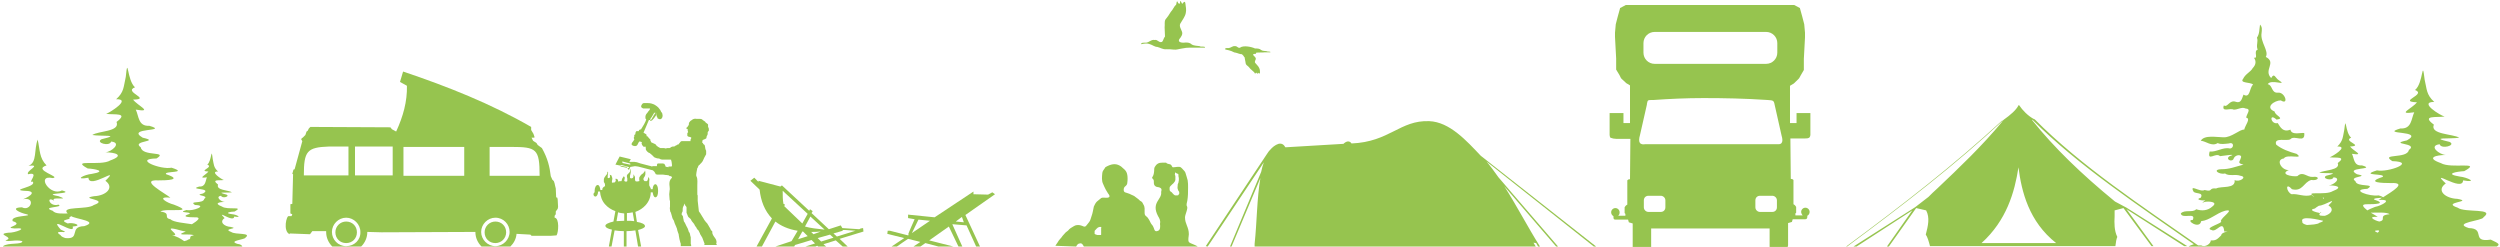 <?xml version="1.0" encoding="utf-8"?>
<!-- Generator: Adobe Illustrator 24.0.0, SVG Export Plug-In . SVG Version: 6.00 Build 0)  -->
<svg version="1.1" id="Ebene_1" xmlns="http://www.w3.org/2000/svg" xmlns:xlink="http://www.w3.org/1999/xlink" x="0px" y="0px"
	 viewBox="0 0 650 64.1" style="enable-background:new 0 0 650 64.1;" xml:space="preserve">
<style type="text/css">
	.st0{fill:#96C44F;}
</style>
<path class="st0" d="M636,40.2c0.1,0,0.1,0,0.2,0"/>
<path class="st0" d="M603.3,55.2c0,0.1-0.1,0.1-0.1,0.2l0,0l0,0C603.5,55.4,603.7,55.4,603.3,55.2z"/>
<path class="st0" d="M605.4,47.9c0,0-0.1,0-0.2,0"/>
<path class="st0" d="M480,64.1c14.9-11,27.9-21.1,40.6-32.8v0.3c-5.3,6.4-11.2,12-16.9,17.4c-0.8,0.7-1.6,1.5-2.3,2.2l-3.5,2.7
	l-16,10.2h0.8l14.5-9.4l-6.6,9.4h0.5l7.1-10l2.6,0.6c1,1.9,0.5,4-0.1,6.3l0,0l0,0c0.4,0.5,0.8,1.8,1.1,3h48.2c0.1-1,0.3-2,0.5-2.4
	l0,0l0,0c-0.8-1.6-0.8-3.6-0.7-5.4c0-0.5,0-1,0-1.5l2.3-0.6l7.3,9.9h0.5l-7-9.6l15,9.6h0.8L552.9,54l0,0l-3-1.6
	c-8.8-7.2-15.9-14.1-21.5-21.1l0-0.2c12,12,27.6,22.3,42,32.4c-0.6,0.2-1.2,0.4-1.5,0.7h80.1c1-0.6,1-0.8-1.4-1.9
	c-5.3,0.8-1.2-2.9-5.7-3c-4.5-1.4,3.7-1.9,3.8-2.8c3.2-2.5-4.9-1.1-6.7-2.5c-4.5-1.5,4.4-1.5-0.1-2.3c-3.1-0.1-5.6-2.2-3-4
	c-4.5-4.2,4.4,2.4,4.5-0.8c4,0.7,1.2-0.8-0.9-1c-4.2-0.7-0.7-1.3,1.2-1.4c4.9-2.7-3.4-0.5-6.1-2.1c-4-1.4-1.2-2.1,1.3-2.1
	c-1.7-0.1-4.6-2.4-1.6-2.8c0.4,1.4,4.4,0.3,2.6-0.6c-5.6-1.3,0.1-0.7,2.5-1.1c-1.6-1-7.7-0.8-6.6-3.4c-3.4-2.5,0.7-1.8,2.8-2.1
	c-1-0.2-6.9-3.8-2.7-3.8c-2.1-1.9-1.9-3.3-2.5-5.8c-0.7-5.9-0.3,1-2.5,2.7c3.2,1.2-4.7,3,0.5,3.2c-1.2,1.6-5.5,3.3-0.7,2.6
	c-0.8,1.6-0.6,4.4-3.6,4.2c-5.7,1.7,6.5,0.4,1.7,3.1c-5.1,1.1,3.2,0.6,0.5,2.5c-0.4,2.4-7.6,0.8-4.3,2.9c6.4,0.2-1.1,3-4,2.4
	c-4.8,1.5,2.4,0.7,1.5,1.7c-4.6,1.5,0,1.6,2.1,1.6c4.5-0.2,0.3,2.2-2,3.7c-0.1-0.1-0.4-0.3-1.2-0.5c-2.2,0.4-7.6-1.5-2.9-1.7
	c2.5-1.5-2.8-0.3-3.1-2c-2-1.3,4.1-1.1,0.4-1.8c-3.5-1.9,5.4-1.1,1.3-2.3c-2.2,0.2-2-1.9-2.6-3c3.5,0.5,0.4-0.7-0.5-1.9
	c3.8-0.2-2-1.4,0.3-2.3c-1.6-1.3-1.3-6.3-1.8-2c-0.4,1.9-0.3,2.8-1.8,4.3c3.1-0.1-1.3,2.6-2,2.8c1.6,0.2,4.5-0.3,2.1,1.5
	c0.8,1.9-3.6,1.8-4.8,2.5c1.8,0.3,5.9-0.2,1.8,0.8c-1.3,0.7,1.6,1.5,1.9,0.4c2.2,0.2,0.1,2-1.2,2.1c1.8,0,3.9,0.4,1,1.5
	c-1.9,1.2-7.6-0.2-4.8,1.4c-0.3,0-0.5-0.2-0.7-0.4c-1.9,0.6-3.5-0.4-5.2-0.2c-1.4-0.6-1.7-3.3,0.1-1.3c2.8,0.7,3-1.8,5-2.4
	c2.1,0.3,2.3-1.1,0.4-0.8c-1.6,0.1-2.5-1.6-4-0.2c-1.4,0.2-4.7-0.5-2.2-1.6c-1.8,0.2-3.6-2.7-1.3-3c0.7-1.3,5.5,0.4,3.3-1.2
	c-1.9-0.5-4-1.3-5.3-2.4c-0.7-2,2.9-0.8,3.7-1.4c1-1.2,3.9,1.2,3.6-1.6c-0.7-0.2-3.3,0.7-3.6-0.9c-1.9,0.8-2.6-0.6-3.3-1.7
	c-1.8,0.5-2.4-2.8-0.3-0.9c2.3-0.3-0.4-1-0.5-2.1c-2.7-1.1,0-2.9,1.6-2.9c2.2,1.4,1.1-2.3-0.8-2c-1.7,0.1-1.3-2-2.6-2.2
	c0.8-1.5,5.5,0.7,2.8-1.1c-0.8-0.5-1.1-2-1.9-0.5c-2.1-2.1,1.5-4-1.4-5.5c0.9-1.5-1.5-3.9-1.1-6.2c0.1-0.9,0.2-1.6-0.4-2.2
	c-0.2,1.2-0.1,2.4-0.8,3.4c0.4,1-0.3,2.1,0.2,3.1c-1.2,0.4,0.3,2.4-1,2.1c0.7,0.9,0.5,1.9-0.3,2.7c-0.5,1-1.9,1.5-2.5,2.8
	c-1,1.2,2,0.8,2.6,1.5c-1,0.8-0.7,3.7-2.5,2.6c-0.4,1-0.6,2.3-1.9,1.9c-1.8-0.7-2.2,1.6-3.2,0.9c-0.7,1.9,1.7,0.6,2.5,1.1
	c1,0.1,2.2-0.8,3.1-0.3c1.7,0.1,0.3,1.4,0.2,2.4c1.3,0.2-0.3,2-0.5,3.1c-1.2-0.1-3.3,2.1-5.4,2c-1.7,0-5-0.7-5.9,0.9
	c1.4,0.1,2.8,1.6,4.4,0.6c0.8,0.4,1.8,0.2,2.9,0.1c1.5-0.5,1.3,1.4,0.2,1.3c-1.7-0.4-3.5,1-5.2,0.8c-0.7,2.8,1.6,0.1,2.7,1.2
	c0.8-0.1,4.8-0.7,2.5,0c-1.3,0.8,0.8,1.8,1.1,0.5c0.5-1,2.3-1,1.8,0c-0.2,0.9-1.1,1.3,0.7,1.7c-2.3,0.6-3.6,1.2-5.8,1.2
	c-2.5,0.1-0.4,1.5,1,1.1c1,0.8,2.7,0.1,4,0.6c2,0.3-0.4,1.8-1.5,1.1c0.3,2.4-3.4,1.5-4.8,2.2c-2.1-0.2-0.7,1-3,0.4
	c-1.2,0.7-4-1.7-2.9,0.4c0.5,0.7,2.7,0.1,1.9,1.6c-1.6,0.5,0.3,0.8,1.2,0.7c-0.5,0.3-1.3,0.9-0.2,0.4c0.9-0.2,3.7-0.1,2,1.2
	c-1.2,1.1-2.8,1.2-4.2,0.7c-0.9,1-3,0-4,1.1c0.3,1.6,4.1-0.5,3.1,1.7c-2.1-0.1,1.8,2.6,2.2,0.3c2.2-0.2,4-2.1,6.2-2.7
	c2.8-0.6-1,1.7-1.1,2.7c1,0.4-4.6,1.8-2.4,2.3c1.3,0.8,3-2.9,3.3,0.4c2.3,0-0.7-0.1-0.8,1c-1,1-1.4,1.4-2.7,1.3
	c0,0.9-1.5,1.9-2.5,1.3c-0.2,0-0.5,0-0.8,0c-14.6-10.2-30.4-20.6-42.5-32.8l0,0l0,0l-0.1,0c-1.6-0.8-3.1-2.4-3.9-3.6l-0.1-0.1
	l-0.1,0.1c-0.6,1.2-2.1,2.5-3.8,3.7l0,0v0c-12.9,12-26.2,22.2-41.3,33.4L480,64.1L480,64.1z M618.2,60.5
	C618.2,60.5,618.1,60.5,618.2,60.5c-0.5-0.2-0.7-0.3-0.7-0.5C618.9,59.7,618.7,60.1,618.2,60.5z M618.6,57.6
	C618.6,57.6,618.6,57.6,618.6,57.6c-1.3-0.3-3.2-1.4-0.4-1.2c-0.3-0.2-1-0.7-1.8-1.1c1.5,0,4.2-0.2,4.9,0.4
	C618.1,56,620.7,57.2,618.6,57.6z M615.8,53.1c1.5,0,4.9-0.1,1.5-1.2c-0.4-0.4,1.3-0.4,2-0.5c-0.4,0.3-0.7,0.5-0.9,0.6
	c4.1-0.3,0.8,1.5-0.9,1.8c-1,0.4-1.7,0.7-2,0.9C614.4,53.8,613.6,53,615.8,53.1z M604.1,51.7c0-0.1-0.1-0.2-0.2-0.4
	C604.2,51.4,604.4,51.6,604.1,51.7z M601.9,54.2c0.3-0.3,0.7-0.5,1-0.7c1.7-0.1,5.1-2.6,2.5-0.1c1.6,1,0.7,2.2-0.9,2.7
	c-0.8,0-1.9,0.1-1.3-0.7l0,0l0,0C602.2,55.2,599.9,54.6,601.9,54.2z M604,57.4C604.1,57.4,604.1,57.4,604,57.4
	c0,0.1-0.2,0.3-0.9,0.5c-0.6,0.5-2.1,0.5-3.3,0.6c-0.8-0.2-1.3-0.5-1.2-0.9C597.9,55.9,603.2,57.2,604,57.4z M524.8,43.5
	c0.8,6.3,2.7,14.1,9.8,19.7h-19.4C521.7,57.3,523.8,50,524.8,43.5z"/>
<path class="st0" d="M0.8,64c0,0.1,0,0.1,0.1,0.1H63c-0.1-0.3-0.4-0.6-1.3-0.7c-2.5-0.8,2-1.1,2.1-1.6c1.8-1.4-2.7-0.7-3.7-1.5
	c-2.5-0.9,2.4-0.8-0.1-1.3c-1.7-0.1-3.1-1.3-1.6-2.3c-2.5-2.5,2.4,1.4,2.5-0.4c2.2,0.4,0.7-0.5-0.5-0.6C58,55.4,60,55,61,55
	c2.7-1.5-1.9-0.3-3.3-1.3c-2.3-0.9-0.5-1.2,0.8-1.2c-0.9,0.1-2.7-1.4-1-1.6c0.2,0.8,2.4,0.2,1.4-0.3c-3.1-0.8,0-0.4,1.4-0.6
	c-0.9-0.6-4.2-0.5-3.6-2c-1.9-1.5,0.4-1,1.5-1.2c-0.5-0.1-3.8-2.3-1.5-2.2c-1.2-1.1-1.1-1.9-1.4-3.3c-0.4-3.4-0.2,0.5-1.4,1.5
	c1.8,0.7-2.6,1.7,0.3,1.8c-0.7,0.9-3,1.9-0.4,1.5c-0.4,0.9-0.3,2.5-2,2.4c-3.1,0.9,3.6,0.3,1,1.8c-2.8,0.6,1.8,0.4,0.3,1.4
	c-0.2,1.4-4.2,0.4-2.4,1.6c3.5,0.1-0.6,1.7-2.2,1.3c-2.7,0.8,1.3,0.4,0.8,1c-2.5,0.8,0,0.9,1.2,0.9c2.2-0.1,0.7,1-0.6,1.8
	c-1.8-0.3-4.8-0.5-5.6-1.3c-2-0.4,0.4-1.6-2.6-2c1.3-1,9.7,0.6,3.5-1.8c-1.7-0.4-4.8-2.2-0.9-1.8c-1.1-1-8.4-4.8-3.1-4.5
	c2,0,6.5-0.1,2-1.6c-0.9-0.9,6.1-0.2,1.4-1.7c-2.8,0.6-10.1-2.3-3.9-2.4c3.2-2-3.7-0.4-4.1-2.9c-2.6-1.8,5.4-1.4,0.5-2.5
	c-4.6-2.7,7.2-1.5,1.7-3.1c-2.9,0.2-2.7-2.6-3.5-4.2c4.7,0.8,0.5-1-0.7-2.6c5-0.1-2.7-2,0.5-3.2c-2.1-1.8-1.8-8.6-2.4-2.7
	c-0.6,2.6-0.4,3.9-2.5,5.8c4.1-0.1-1.7,3.5-2.6,3.8c2.1,0.3,6-0.4,2.7,2.1c1,2.6-4.8,2.3-6.3,3.4c2.3,0.4,7.8-0.2,2.4,1.1
	c-1.7,0.9,2.1,2,2.5,0.6c2.9,0.3,0.1,2.7-1.5,2.8c2.4,0,5.2,0.7,1.3,2.1c-2.6,1.6-10.6-0.5-5.9,2.1c1.8,0.1,5.2,0.7,1.1,1.4
	c-2.1,0.2-4.8,1.7-0.9,1c0.1,3.2,8.7-3.4,4.4,0.8c2.5,1.8,0.1,3.9-2.9,4c-4.4,0.7,4.2,0.8-0.1,2.3c-1.7,1.3-8.8,0.2-6.8,2.2
	c-1.2,0-3.2,0.2-3.9-0.7c-3.3-1.1,3.1-0.8,1.5-1.6c-2.4,0.7-3.3-2.4-1.1-1c-1.3-1.3,4.7,0.1,1.1-1.2c-5.1-0.9,4.8-0.5,0.9-1.5
	c-3,1.7-6.9-4.2-2.4-3.2c2.4-0.3-5.4-2.1-1.6-3.3c-1.9-1.9-1.7-4-2.3-6.7c-1,2.5-0.1,6-2.4,6.8c3.7-0.4-0.8,1.3-0.1,2.2
	c3.3-0.8-0.4,2.5,1.2,1.9c1.2,1.4-5.8,2.1-2.3,2.4C9.8,49.6,8,51,6,51.8c3.4-0.7,2,3.3-0.3,2.1c-3.4,0.1-0.4,1.5,1.2,1.8
	c2.1,0.6-4.4,0.2-3.6,1.8c3.3,1-2.9,1.7,0.5,1.9c4-0.3,0,1.2-1.6,1.1c-3.7,0.4,2,1.2-0.8,2c0.8,0.5,2.6-0.3,4.4,0.2
	C5.9,63.7,2.1,63,0.8,64z M45.8,59.6c0.8,0.2,1.7,0.5,2.5,0.6c-3.4,1.3,1.3,0.4,2.1,1c-1.7,0.2-0.3,0.9-1.5,1.1
	c-0.2,0.2-0.6,0.3-1,0.4c-1-0.7-2-1.3-3.2-1.5C47.6,61.4,41.9,58.7,45.8,59.6z M18.9,58.9c2.9-0.2,0-1.2-1.3-0.8
	c-2.7-1.1,1.2-0.9,0.4-1.5c0.2-0.2,0.4-0.3,0.5-0.4c1.3,0.8,7.4,1.3,3.4,2.6c-4.1,0.1-0.8,3.5-4.9,3.1c-0.6-0.2-1.1-0.4-1.3-0.8
	c-2.5-1.6,3.5,0,0.1-1.4C12.3,55.7,19.7,61.4,18.9,58.9z"/>
<path class="st0" d="M75.3,60.9l0-0.2l5.3,0.2l0.6-0.8h2.6l1,0c0,0.1,0,0.1,0,0.2c0,1.5,0.6,2.8,1.6,3.8h7.5c1-1,1.6-2.3,1.6-3.8
	l3.7,0.1l24.4-0.1c0,1.5,0.6,2.8,1.6,3.8h7.5c0.9-0.9,1.5-2,1.6-3.3l3.6,0.2l0.3,0.3l5.1,0l1.4-0.1c0.5-0.7,0.8-4.5-0.5-4.6l0-0.5
	l0.3-0.4V55l0.2-0.3l0.3-0.4c0,0,0.1-0.4,0.1-0.5c0-0.1-0.1-1.9-0.1-1.9l-0.1-0.5l-0.3-0.1c0,0-0.1-2.1-0.1-2.3
	c-0.1-0.3-0.3-1.3-0.3-1.3l-0.2-0.6l-0.4-0.4l-0.4-0.9c-0.3-2.5-0.8-4.6-2.3-7.3l-1.1-0.8l-0.3-0.5l-0.9-0.6l-0.4-0.8h0.6l0.2-0.1
	l-0.3-0.9l-0.6-1l0-0.8c-10.4-6-21.7-10.5-33.3-14.4l-0.8,2.7l1.8,1c0.1,4.1-1,8-2.8,11.9l-1.1-0.6l-0.4-0.5l-20.8-0.1l-0.4,0.4
	l-0.3,0.6l-0.3,0.2l-0.3,0.9l-0.7,0.7l-0.2,0.1l-0.2,0.3l0.3,0.5l-2,7.3l-0.3,0.1L76,45.2l0.2,0.1L76,53l-0.5,0.1v2.4l0.5,0.2
	l-0.2,0.5l-0.7,0C74.5,55.9,73.5,60.1,75.3,60.9z M127.3,38.2c2.2,0,4,0,5.6,0c6.6,0,7.4,0.5,7.4,7.5h-13
	C127.3,45.7,127.3,38.2,127.3,38.2z M128.8,56.6c2.1,0,3.7,1.7,3.7,3.7s-1.7,3.7-3.7,3.7s-3.7-1.7-3.7-3.7
	C125.1,58.3,126.8,56.6,128.8,56.6z M104.9,38.2c7.3,0,14.3,0,15.8,0v7.5h-15.8V38.2z M90,64c-2.1,0-3.7-1.7-3.7-3.7
	s1.7-3.7,3.7-3.7s3.7,1.7,3.7,3.7C93.8,62.4,92.1,64,90,64z M92.3,38.1c2.8,0,6.3,0,9.8,0v7.5h-9.8V38.1z M85.5,38.1
	c0.3,0,0.9,0,1.9,0c0.9,0,2,0,3.2,0v7.5H79C79,39.3,79.8,38.3,85.5,38.1z"/>
<path class="st0" d="M420.2,36.1h3.7l-0.1,10.5c-0.4,0-0.5,0.1-0.6,0.2l-0.1,0.1v6.3c-0.2,0.1-0.4,0.2-0.7,0.7l0,0v1.5l0.2,0.2v0.5
	h-1.9c0.3-0.2,0.4-0.5,0.4-0.9c0-0.6-0.5-1.1-1.1-1.1s-1.1,0.5-1.1,1.1c0,0.4,0.2,0.8,0.6,1v0.3c0,0.4,0.1,0.6,0.5,0.6h3.3l0.2,0.7
	l1,0.3v5.7c0,0.2,0,0.3,0,0.4h4.8c0-0.1,0-0.2,0-0.3v-4.5h30.8v4.5c0,0.1,0,0.1,0,0.2c0,0,0,0.1,0,0.1h4.7c0-0.2,0.1-0.3,0.1-0.4V58
	l1-0.3l0.2-0.7h3.2h0.1c0.3,0,0.5-0.2,0.5-0.6v-0.3c0.4-0.2,0.6-0.6,0.6-1c0-0.6-0.5-1.1-1.1-1.1s-1.1,0.5-1.1,1.1
	c0,0.3,0.2,0.7,0.4,0.9h-1.9v-0.5l0.2-0.2v-1.5l0,0c-0.3-0.5-0.5-0.6-0.7-0.7v-6.3l-0.1-0.1c-0.1-0.1-0.3-0.2-0.6-0.2l-0.1-10.5h3.7
	c0.5,0,1,0,1.3-0.3c0.1-0.2,0.2-0.4,0.2-0.6v-5.7h-3.6v2.6c-0.6,0-1.2,0-1.7,0v-9.7l1-0.6l0,0c1.3-1.2,1.4-1.4,1.4-1.4
	c0-0.1,0.7-1.2,1.2-2.1l0,0v-2.9l0.3-5.6V8.5c0-0.2-0.2-2-0.2-2.2c0-0.2-1-3.7-1.1-4.1l0-0.1l-1.5-0.8h-43.8l-1.5,0.8l0,0.1
	c-0.1,0.4-1.1,3.9-1.1,4.1c0,0.2-0.2,2-0.2,2.2v1.1l0.3,5.6v2.9l0,0c0.6,0.9,1.2,2,1.2,2.1c0,0.1,0.1,0.2,1.4,1.4l1,0.6V32
	c-0.5,0-1.1,0-1.7,0v-2.6h-3.6v5.7c0,0.3,0.1,0.5,0.2,0.7C419.2,36,419.7,36.1,420.2,36.1z M433,53.9c0,0.7-0.5,1.2-1.2,1.2h-3.2
	c-0.6,0-1.2-0.5-1.2-1.2v-1.8c0-0.7,0.5-1.2,1.2-1.2h3.2c0.6,0,1.2,0.5,1.2,1.2V53.9z M462,53.9c0,0.7-0.5,1.2-1.2,1.2h-3.2
	c-0.6,0-1.2-0.5-1.2-1.2v-1.8c0-0.7,0.5-1.2,1.2-1.2h3.2c0.6,0,1.2,0.5,1.2,1.2V53.9z M427.3,11.2c0-1.6,1.3-2.9,2.9-2.9h29
	c1.6,0,2.9,1.3,2.9,2.9v2.5c0,1.6-1.3,2.9-2.9,2.9h-29c-1.6,0-2.9-1.3-2.9-2.9V11.2z M426.4,35.1l1.7-7.5c0.1-0.3,0.1-0.5,0.1-0.6
	c0.2-1,0.2-1,1.4-1l0.3,0c4.2-0.3,8.6-0.5,13-0.5c5.3,0,10.7,0.1,16.7,0.5c1.4,0.1,1.6,0.1,1.8,1.2l1.8,8c0.3,1,0.3,1.6,0,2
	c-0.2,0.2-0.4,0.3-0.8,0.3c-0.1,0-0.3,0-0.5,0h-34.2h0c-0.6,0.1-1,0-1.3-0.3C426.1,36.8,426.1,36.1,426.4,35.1z"/>
<path class="st0" d="M200.7,56.8l-4,7.3h1.4l3.5-6.5c1.4,1.1,3.3,2,5.8,2.4l-1.6,2.7l-4.2,1.4h4.9l0.2-0.4l4.3-1.3l0.9,0.9l-2.5,0.8
	h2.6l0.5-0.2l0.2,0.2h2.1l-0.7-0.6l3.2-1l1.8,1.6h1.3l-2.1-2l6.2-1.9l-0.1-0.9l-0.6,0.1l-0.4,0.2l-4.4-0.3l-0.4-0.7l-3.1,1l-4.5-4.2
	l0.3-0.5l-0.7-0.5l-0.2,0.4l-7.1-6.6l-0.4,0.3l-5.7-1.5c0,0.1,0,0.2,0,0.3l-1.1-1.1l-1,0.8l2.4,2.3
	C197.8,52.2,198.8,54.8,200.7,56.8z M207.5,62.2l1.1-2c0.1,0,0.1,0,0.2,0l1.2,1.2L207.5,62.2z M211.5,60.9l-0.6-0.6
	c0.8,0,1.6,0,2.5-0.1L211.5,60.9z M219.1,60l0-0.2c0.2,0,0.5,0,0.7,0l2.7,0.2l-0.1,0l-4.8,1.5l-0.9-0.8L219.1,60z M215.8,61l0.9,0.8
	l-3.2,1l-0.9-0.9L215.8,61z M210.7,56.3l3.7,3.4c-2-0.2-3.7-0.4-5.1-0.8l0,0L210.7,56.3z M210,55.6l-1.4,2.5l-4.7-4.5l0.2-0.4
	l-0.4-0.2c-0.2-1-0.2-2.2-0.2-3.4L210,55.6z"/>
<path class="st0" d="M163.5,44.2l0.4-0.8l1.2-0.2l0.8,0.1l3.9,1c0,0.1,0.2,0.2,0.3,0.3c0,0,0.1,0.2,0.2,0.3c0.1,0.2,0.2,0.4,0.2,0.4
	l0,0l0.4,0.1h0.7l0.8,0l0.7,0.1h0.2l0.6,0.1l0.2,0.2h0.3l0.3,0.2l0,0.2c-0.1,0.1-0.4,0.5-0.4,0.5l0,0c-0.3,0.5-0.3,1.2-0.2,1.8
	c0,0.3,0.1,0.7,0,1l-0.1,1c0.1,1.5,0.1,1.7,0.2,1.7c0,0.1,0,0.5,0,1c0,0.1,0,0.5,0,0.6c-0.1,0.2,0,0.8,0,0.8c0,0.2,0.1,0.6,0.2,0.6
	c0,0,0.4,1.3,0.4,1.4s0.2,0.5,0.3,0.6c0.1,0.1,0.2,0.4,0.2,0.5l0,0c0,0.1,0.3,0.8,0.4,1c0.1,0.1,0.1,0.3,0.2,0.5
	c0.1,0.1,0.1,0.2,0.1,0.3c0,0,0.1,0.2,0.1,0.4c0.1,0.4,0.2,0.5,0.2,0.6c0,0,0.2,0.4,0.2,0.8c0,0.2,0.3,1.6,0.4,1.8
	c0.1,0.1,0.1,0.4,0.1,0.5c0,0,0,0,0,0.1v0.3h2.7c0-0.1,0-0.2,0-0.2c0,0,0-0.1,0-0.1c0-0.1-0.1-0.2-0.1-0.3c0,0,0-0.2,0-0.3
	c0,0,0-0.1,0-0.1c0-0.1,0-0.4,0-0.5c0-0.1,0-0.3,0-0.5c0-0.1,0-0.1,0-0.2c0-0.1,0-0.3-0.1-0.4c0-0.2-0.1-0.3-0.1-0.5
	c0-0.2-0.1-0.3-0.2-0.5c0,0,0-0.1-0.1-0.1c0-0.1-0.3-0.9-0.3-0.9c0,0-0.7-1.3-0.7-1.4c0,0-0.1-0.1-0.1-0.2c-0.1-0.1-0.2-0.2-0.2-0.3
	s-0.1-0.3-0.1-0.5c-0.1-0.2-0.1-0.5-0.1-0.6c0-0.1-0.1-0.3-0.2-0.4c-0.1-0.1-0.2-0.3-0.2-0.3c0-0.1,0.1-0.2,0.1-0.4
	c0,0,0.1-0.1,0.1-0.2c0.1-0.1,0.1-0.3,0.1-0.5c0-0.1,0-0.3,0-0.3c0-0.3,0.2-0.8,0.3-0.9c0.1-0.1,0.1-0.3,0.2-0.5
	c0,0.1,0.1,0.2,0.1,0.3c0,0.2,0.2,0.4,0.3,0.5c0.1,0.1,0.1,0.2,0.1,0.3l0,0c0,0.1,0,0.5,0,0.6c0,0.1,0,0.7,0,0.7v0
	c0,0,0.3,0.8,0.4,1s0.2,0.2,0.3,0.3l0.1,0.1c0.1,0.1,0.4,0.3,0.4,0.5c0.1,0.2,0.3,0.5,0.5,0.7c0.2,0.2,0.4,0.5,0.4,0.6
	c0,0.1,0.2,0.3,0.4,0.6c0.1,0.1,0.1,0.1,0.1,0.2c0.1,0.1,0.1,0.2,0.2,0.3c0.1,0.1,0.1,0.2,0.3,0.3c0.1,0.2,0.2,0.4,0.3,0.6
	c0.1,0.1,0.1,0.2,0.1,0.3c0.1,0.2,0.6,1,0.6,1l0.6,1.6l-0.1,0.3h3.3c0-0.1-0.1-0.1-0.1-0.2c-0.1-0.1-0.1-0.3,0-0.4
	c0-0.1,0-0.2,0-0.3c0-0.1-0.1-0.3-0.1-0.4c0-0.1-0.1-0.2-0.1-0.2c0-0.1-0.2-0.3-0.4-0.6c-0.2-0.3-0.4-0.6-0.4-0.7
	c-0.1-0.2-0.1-0.3-0.1-0.4c0-0.1,0-0.1,0-0.2c0-0.2-0.1-0.3-0.3-0.4c-0.1-0.1-0.1-0.1-0.1-0.2s-0.1-0.1-0.1-0.2
	c-0.1-0.2-0.2-0.4-0.3-0.5c-0.1-0.3-0.4-0.6-0.4-0.7c0,0-0.1-0.2-0.2-0.3c-0.1-0.1-0.3-0.3-0.3-0.3c0,0-0.1-0.2-0.3-0.4
	c-0.1-0.2-0.3-0.4-0.3-0.5c-0.1-0.1-0.6-1-0.8-1.3c-0.1-0.2-0.4-0.5-0.4-0.6c0-0.1-0.3-2.5-0.3-2.7c0-0.1,0-0.2,0-0.3
	c0-0.2,0-0.5,0-0.8c0-0.3,0-0.4-0.1-0.5c0-0.1,0-0.1,0-0.2V49c0-0.3,0-0.7,0-0.8c0.1-1.8-0.1-2.1-0.2-2.3c-0.1-0.2-0.2-0.3,0.2-2.2
	c0.1-0.1,0.2-0.2,0.2-0.3c0,0,0,0,0-0.1c0.1-0.1,0.1-0.3,0.3-0.4c0.1,0,0.1-0.1,0.2-0.2c0.1-0.1,0.2-0.2,0.3-0.3
	c0.1-0.1,0.1-0.1,0.1-0.1l0,0l0.3-0.4c0-0.1,0.8-1.7,0.9-1.8c0-0.1,0-0.1,0-0.2c0,0,0-0.1,0-0.2c0-0.1,0-0.2,0-0.3c0,0,0-0.1,0-0.1
	c0-0.1,0-0.2-0.1-0.3c0-0.1-0.1-0.2-0.1-0.3c0-0.1-0.1-0.5-0.1-0.6c0-0.1-0.1-0.3-0.1-0.4v0l0,0c-0.2-0.1-0.4-0.3-0.4-0.4
	c0-0.1-0.1-0.2-0.2-0.2c0,0-0.1,0-0.1,0c0.1-0.1,0.1-0.1,0.1-0.2c0-0.1,0-0.2,0.1-0.5c0,0,0.2-0.1,0.5-0.2l0.4-0.2l0,0
	c0.1-0.1,0.1-0.3,0.1-0.4c0-0.1,0.1-0.2,0.1-0.3c0.1-0.1,0.2-0.3,0.2-0.5v0c0-0.1,0-0.3,0-0.4s0.1-0.2,0.2-0.3
	c0.1-0.1,0.1-0.1,0.1-0.2c0,0,0,0,0-0.1c0-0.2,0-0.3,0-0.3c0-0.1-0.1-0.4-0.2-0.5c0-0.1,0-0.4,0-0.6c0-0.1-0.1-0.2-0.3-0.3
	c-0.1-0.1-0.2-0.2-0.3-0.2c0-0.1-0.1-0.1-0.1-0.2c0,0,0,0-0.1-0.1c-0.1-0.1-0.2-0.1-0.3-0.2c-0.1-0.1-0.2-0.1-0.3-0.2
	c-0.1-0.2-0.4-0.3-0.8-0.3c-0.1,0-0.2,0-0.3,0c-0.2,0-0.4,0-0.5,0c-0.4-0.1-0.8,0-1.1,0.2c-0.1,0.1-0.2,0.2-0.3,0.2
	c-0.1,0.1-0.3,0.2-0.3,0.3c0,0-0.1,0.1-0.1,0.1s-0.1,0.1-0.1,0.1c0,0.1-0.1,0.3-0.1,0.3l0,0.3l-0.1,0.2l-0.2,0.3l0,0
	c-0.1,0.1-0.2,0.3-0.3,0.3c-0.1,0-0.1,0.1-0.1,0.1c0,0.1,0.2,0.2,0.4,0.3c0,0,0,0,0,0c0,0,0,0.1,0,0.2c0,0,0,0.1,0,0.1c0,0,0,0,0,0
	c0,0,0,0,0,0.1c0,0.1,0.1,0.2,0.1,0.3l0,0.1c0,0-0.1,0.1-0.1,0.1c-0.1,0-0.1,0.2-0.1,0.2l0,0.4v0.2l0.2,0.2h0c0,0,0.4,0.1,0.4,0.1
	c0,0,0.2,0.1,0.4,0.1l0,0.3l-0.2,0.4v0c0,0.1,0.1,0.3,0,0.3c0,0-0.1,0-0.2,0c0,0-0.1,0-0.1,0c0,0-0.1,0-0.1,0c-0.2,0-0.4,0-0.6,0
	c-0.3,0-0.3,0-0.5,0h-0.1c-0.1,0-0.2,0-0.3,0c0,0-0.1,0-0.1,0s-0.1,0-0.1,0c-0.1,0-0.2,0-0.2,0c-0.1,0-0.3,0.2-0.3,0.2l0,0
	c0,0-0.2,0.3-0.4,0.5c-0.1,0.2-0.2,0.2-0.3,0.2l-0.1,0c-0.1,0-0.1,0.1-0.1,0.1c0,0-0.1,0.1-0.2,0.1c-0.1,0-0.1,0.1-0.2,0.1
	c0,0-0.1,0-0.1,0.1c-0.2,0.1-0.3,0.1-0.4,0.1c0,0,0,0-0.1,0c-0.1,0-0.2,0-0.4,0.1c-0.1,0-0.2,0.1-0.3,0.2c-0.1,0-0.1,0.1-0.2,0.1
	c-0.1,0-0.2,0-0.3,0c-0.1,0-0.1,0-0.1,0c0,0-0.1,0-0.2,0c-0.1,0-0.3,0.1-0.4,0.1c-0.1,0-0.3,0-0.4-0.1c-0.1,0-0.1,0-0.2,0
	c-0.1,0-0.1,0-0.3,0c-0.2,0-0.4,0-0.5,0c0,0-0.3-0.1-0.4-0.2c-0.1,0-0.1-0.1-0.2-0.1c-0.1-0.1-0.2-0.2-0.3-0.2
	c-0.1-0.1-0.4-0.5-0.4-0.5l0,0l-1.1-0.5c0-0.1-0.1-0.3-0.2-0.4c0-0.1,0-0.3,0-0.3v0l-0.5-0.5l-0.1-0.2l-0.1-0.1h0
	c-0.1,0-0.2-0.1-0.3-0.1c0,0,0-0.1,0-0.2c0,0,0-0.1,0-0.1c0-0.1-0.2-0.3-0.3-0.3l-0.5-0.3l1.4-3.3h0.1c0.1,0,0.2,0,0.2,0
	c0.2,0,0.3,0,0.5-0.4c0-0.1,0.1-0.1,0.1-0.2c0.1-0.1,0.1-0.2,0.2-0.3c0.1-0.1,0.1-0.3,0.2-0.4l0.1-0.1c0,0,0.1-0.1,0.1-0.2
	c0.1-0.1,0.1-0.2,0.2-0.3c0,0,0,0,0,0l0,0c0,0,0.1,0.1,0.1,0.2c0,0.1,0.1,0.1,0.1,0.2c0,0.1,0,0.1,0.1,0.2c0,0,0,0.1,0,0.2
	c0,0.1,0.1,0.3,0.2,0.4l0,0c0,0,0,0,0,0.1c0,0.1,0.1,0.2,0.1,0.2c0.1,0.1,0.3,0.1,0.5,0.2c0.1,0,0.3,0,0.4-0.1l0,0
	c0.1,0,0.2-0.3,0.3-0.4c0.1-0.3,0.1-0.5,0-0.9c0-0.1-0.1-0.3-0.2-0.4c0,0-0.1-0.1-0.1-0.1c-0.1-0.2-0.2-0.5-0.4-0.7
	c-0.1-0.1-0.2-0.3-0.4-0.5c-0.2-0.2-0.5-0.4-0.8-0.6c-0.3-0.2-0.7-0.3-1-0.4c-0.3-0.1-0.7-0.1-1.1-0.1c-0.1,0-0.2,0-0.3,0h-0.1
	c-0.1,0-0.2,0-0.3,0c-0.1,0-0.3,0-0.4,0.1c-0.2,0.2-0.5,0.6-0.4,0.9v0c0.1,0.2,0.3,0.3,0.5,0.4c0.1,0,0.2,0,0.3,0s0.2,0,0.3,0
	c0.1,0,0.2,0,0.4,0c0.2,0,0.5,0,0.7,0l0,0c0,0,0.1,0,0.1,0.1c0,0.1-0.1,0.2-0.2,0.4c-0.1,0.1-0.1,0.1-0.2,0.2
	c-0.1,0.1-0.1,0.2-0.2,0.3c-0.1,0.2-0.3,0.3-0.4,0.5c-0.1,0.2-0.2,0.4-0.2,0.6c0,0.2,0,0.4,0,0.5c0,0.1,0.1,0.1,0.1,0.1
	c0.1,0,0.1,0.1,0.1,0.1c-0.1,0.7-0.9,1.9-1.2,2.4c-0.1,0.1-0.1,0.1-0.1,0.2l-0.3,0.1c-0.1,0-0.2,0.1-0.2,0.1c-0.1,0-0.1,0.2-0.1,0.3
	h-0.6c-0.1,0-0.1,0.1-0.2,0.2c0,0,0,0.1,0,0.1c-0.1,0-0.1,0.2-0.1,0.2l0,0.2c0,0,0,0.1-0.1,0.2c-0.1,0-0.2,0.1-0.2,0.1h0l0,0
	c0,0,0,0.2,0,0.3c0,0,0,0.2,0,0.2l-0.1,0.1v0.3l0.1,0.2l0,0.1c0,0-0.1,0.2-0.2,0.3c0,0.1-0.2,0.3-0.3,0.4c0,0-0.1,0.2-0.2,0.4
	c0,0.2,0,0.2,0.1,0.3c0.1,0.1,0.3,0.2,0.3,0.2l0.5,0.1l0.4-0.1l0.2-0.2l0.3-0.6l0.2-0.3h0.2l0.3,0.1c0.1,0,0.1,0.1,0.2,0.2
	c0,0,0,0.1-0.1,0.2c0,0.1,0,0.2,0.1,0.2c0,0,0,0,0,0.1c0,0.1,0.1,0.2,0.2,0.3c0,0,0.1,0.1,0.1,0.1c0.1,0.2,0.2,0.2,0.2,0.2l0.4-0.1
	c0,0.1,0.1,0.2,0.1,0.3c0,0,0,0.1,0,0.2s0,0.1,0,0.2c0,0.1,0.1,0.3,0.2,0.4c0.1,0.1,0.2,0.3,0.4,0.4c0.1,0.1,0.3,0.2,0.4,0.2
	l0.6,0.5l0.6,0.6l0,0c0,0,0.3,0.1,0.5,0.2c0.1,0,0.3,0.1,0.4,0.1c0.1,0,0.1,0,0.2,0c0.2,0,0.5,0.2,0.5,0.2h0c0,0,0.3,0.1,0.4,0.1
	c0,0,0.1,0,0.2,0c0.1,0,0.3,0,0.4,0c0.1,0,0.2,0,0.3,0c0.1,0,0.3,0,0.4,0h0.8c0.3,0,0.3,0.1,0.3,0.1c0,0,0,0.3,0.1,0.4
	c0,0.1,0.1,0.6,0.1,0.8c0,0.2,0,0.2,0,0.3l0,0.1c0,0,0,0.1-0.3,0.1h-0.1h0c-0.1,0-0.5,0-0.5,0h0l0,0.2l-0.4-0.1l-0.3,0l-0.2-0.5
	l-0.2-0.3h0c0,0-0.3-0.1-0.4-0.1h-0.6c-0.1,0-0.2,0-0.3,0c-0.1,0-0.1,0-0.2,0c-0.1,0-0.2,0-0.3,0.1s-0.1,0.3-0.1,0.4v0.2l-0.2,0
	l-0.8,0c0,0-0.2,0-0.3,0.1c-0.3-0.1-0.6-0.2-0.7-0.2c-0.1,0-2.3-0.6-2.3-0.6l-0.9-0.3c0,0-0.5-0.1-0.6-0.1h-1.4l0.4-0.7l-2.9-0.7
	l0,0l-1.1,2.1l2.9,0.6L163.5,44.2z M169.1,31c0,0,0-0.1,0-0.1c0.1-0.2,0.3-0.4,0.3-0.4l0.7-1.2c0.3,0,0.6,0.2,0.6,0.5l-0.2,0.3
	l-0.2,0.3l-0.3,0.4l-0.3,0.3c0,0-0.1,0.2-0.2,0.2c-0.1,0.1-0.2,0.1-0.3,0.1c0,0,0,0,0,0c-0.1,0-0.2,0-0.2-0.1
	C169,31.3,169.1,31.2,169.1,31z M161.9,42C161.9,42,161.9,42,161.9,42l1.9,0.5c0.1,0.1,0.1,0.1,0.1,0.2c0,0.1-0.1,0.1-0.1,0.1
	c0,0,0,0,0,0l-1.9-0.4c-0.1-0.1-0.1-0.2-0.1-0.3C161.7,42,161.8,42,161.9,42z M163.3,43.7l-1.9-0.4c-0.1-0.1-0.1-0.2-0.1-0.3
	c0-0.1,0.1-0.1,0.3-0.1h0l1.8,0.5c0.1,0,0.2,0.1,0.2,0.2C163.5,43.6,163.4,43.7,163.3,43.7C163.4,43.7,163.3,43.7,163.3,43.7z"/>
<path class="st0" d="M231.8,64.1h1.4c1-0.7,2.1-1.5,2.9-2l3.2,0.8l-1.8,1.2h1.8l1.3-0.9l3.4,0.9h3.9l-6.3-1.6l5.1-3.6l2.5,5.2h1
	l-2.6-5.8l0.1,0l3.6,0.3l2.5,5.5h1l-3.8-8.2l7.7-5.4L258,50l-1.1,0.6l-3.8-0.1l0-0.7L243,56.5l-6.9-0.7v0.9l1.7,0.3
	c0,0-1.7,3.8-1.7,4l0.3,0l-0.3,0.2l-4.7-1.2l-0.6,0l-0.1,0.8l4.4,1.1L231.8,64.1z M250.1,56.4l0.5,1.4l-1-0.1l-1.1-0.1L250.1,56.4z
	 M238.8,57.1l3,0.3l-4.7,3.2L238.8,57.1z"/>
<path class="st0" d="M314,64.1l14.6-21.9c-0.3,0.8-0.5,1.6-0.7,2.5l-8.1,19.4h0.4l7.5-17.8c-0.9,5.1-0.9,11.6-1.5,17.1l0,0.7h73.1
	l-0.6-1l0.7,0.1l0.5,0.9h0.5c-3.2-5.1-6.1-10.7-9.3-15.7l13.5,15.7h0.5l-15.5-18c-1-1.4-2-2.8-3.1-4.1l27.9,22.1h0.6L385,40.5
	c-3.7-3.9-8.1-8.8-13.4-9c-7.6-0.3-10.3,5.4-20.2,5.8l0,0c-0.6-0.9-1.5-0.5-2.1,0.1l-15.1,0.9c-0.4-0.7-0.9-1.1-1.8-0.9
	c-0.9,0.3-1.6,0.9-2.2,1.6l0,0l-0.1,0.1c-0.3,0.3-0.5,0.7-0.8,1.1l-15.8,23.8L314,64.1L314,64.1z"/>
<path class="st0" d="M154.8,51.1c0.4,0,0.7-0.6,0.7-1.3h0.4c0,0,0.1,0,0.1,0c0.1,1.2,0.5,2.4,1.3,3.3c0.7,0.8,1.6,1.4,2.7,1.8
	l-0.5,2.7c-1.3,0.3-2.1,0.7-2.1,1.1c0,0.4,0.6,0.8,1.7,1l-0.8,4.4h0.7l0.8-4.2c0.7,0.1,1.5,0.2,2.4,0.2v4h0.7v-4
	c0.8,0,1.6-0.1,2.3-0.2l0.7,4.2h0.8l-0.8-4.3c1.1-0.3,1.8-0.6,1.8-1c0-0.5-0.8-0.9-2.1-1.1l-0.4-2.6c1.1-0.4,2-1,2.7-1.8
	c0.8-0.9,1.3-2.1,1.3-3.3c0,0,0.1,0,0.1,0h0.4c0.1,0.7,0.3,1.3,0.7,1.3c0.5,0,0.7-0.8,0.7-1.5v-0.4c0-0.8-0.3-1.5-0.7-1.5
	c-0.4,0-0.7,0.6-0.7,1.3h-0.4c-0.1,0-0.1,0-0.1,0c0-0.1,0-0.1,0-0.2c0-0.1-0.1-0.2-0.1-0.2c0,0,0,0,0,0l-0.3-0.6v-1
	c0,0,0.1-0.7,0-0.8s-0.3-0.4-0.3-0.4l0,0.5c0,0-0.2,0.6-0.3,0.6s-0.6,0-0.6,0s-0.3-0.3-0.3-0.4s0-0.4,0.1-0.5s0.3-0.5,0.3-0.5
	l0.1-0.4v-0.6l-0.1-0.4l-0.1,0.3c0,0-0.3,0.3-0.3,0.4c-0.1,0.1-0.4,0.3-0.4,0.3c-0.1,0-0.3,0.3-0.4,0.4c-0.1,0.1-0.3,0.5-0.3,0.5
	c0,0,0,0.5,0,0.5c0,0.1,0.1,0.4,0,0.4s-0.6,0.1-0.6,0.1s-0.4-0.1-0.4-0.1s-0.1-0.3-0.1-0.4s0-0.6,0-0.7c0,0-0.4-0.7-0.4-0.7l0,0.1
	v0.5c0,0-0.1,0.4-0.2,0.4s-0.4,0.1-0.4,0.1s-0.3-0.1-0.3-0.2c0-0.1,0-0.5,0-0.5c0-0.1,0.1-0.3,0.1-0.4s0.1-0.4,0.1-0.5v-0.5
	c0-0.1,0-0.3,0-0.3l-0.1,0c0,0-0.1,0.6-0.1,0.6c0,0.1-0.2,0.3-0.3,0.4s-0.3,0.3-0.3,0.3s-0.2,0.2-0.2,0.3v0.4c0,0.1,0.1,0.4,0.1,0.4
	c0,0.1,0,0.5,0,0.6c0,0.1-0.1,0.2-0.1,0.2c-0.1,0-0.2,0-0.2,0c-0.1,0-0.2,0-0.3,0l-0.2-0.2l0.1-0.5c0,0,0.1-0.3,0-0.4
	c0,0-0.2-0.3-0.2-0.3l-0.2,0.3c0,0-0.2,0.3-0.2,0.3s-0.1,0.2-0.1,0.3s-0.1,0.3-0.1,0.4c0,0,0,0,0,0c-0.3,0-0.6,0-0.9,0.1
	c0-0.1,0-0.2,0-0.3c0-0.1,0-0.1-0.1-0.2c-0.1-0.1-0.2-0.2-0.3-0.2c-0.1,0-0.1,0-0.1,0h-0.2c0,0,0.1,0.3,0.1,0.4s0,0.2-0.1,0.3
	c-0.1,0.1-0.1,0.2-0.1,0.2c-0.2,0-0.4,0.1-0.6,0.1c-0.1,0-0.2,0-0.2-0.1c0-0.1,0-0.2,0-0.3s0.1-0.5,0.1-0.5c0-0.1,0-0.2,0-0.3
	s-0.1-0.2-0.1-0.3s-0.1-0.2-0.1-0.3s-0.2-0.2-0.3-0.2s-0.2-0.1-0.2-0.1l0.1,0.3c0,0,0,0.2,0,0.3c0,0.1-0.1,0.2-0.1,0.2l-0.1,0.1
	c0,0-0.2,0-0.3,0c-0.1,0-0.1,0-0.1-0.1c0-0.1,0-0.1,0-0.2c0-0.1,0-0.2,0-0.3c0-0.1,0.1-0.7,0.1-0.7s0-0.2,0-0.2c0,0-0.2-0.2-0.2-0.2
	s0,0.1,0,0.2c0,0,0,0.5-0.1,0.5c-0.1,0.1-0.3,0.3-0.4,0.5s-0.2,0.2-0.2,0.3s-0.1,0-0.1,0.2c-0.1,0.1-0.1,0.3-0.1,0.4
	c0,0.1,0,0.3,0,0.3s0,0.2,0,0.3c0,0.1,0.1,0.2,0.2,0.3c0,0.2,0.1,0.2,0.1,0.4v0.4c-0.4,0.2-0.7,0.5-0.7,0.8c0,0.1,0,0.1,0,0.2
	c-0.1,0-0.1,0-0.1,0h-0.4c-0.1-0.7-0.3-1.3-0.7-1.3c-0.5,0-0.8,0.8-0.8,1.5v0.4C154.1,50.3,154.3,51.1,154.8,51.1z M163,55.4
	c0.5,0,1-0.1,1.5-0.2l0.4,2.3c-0.6-0.1-1.2-0.1-1.9-0.1V55.4z M160.7,55.2c0.5,0.2,1,0.2,1.6,0.3v1.9c-0.7,0-1.4,0.1-2,0.1
	L160.7,55.2z"/>
<path class="st0" d="M279.8,64.1c0.2-0.4,0.5-0.8,0.9-0.8c0.6-0.2,0.9,0.4,1.1,0.8h29.6c-0.4-0.3-0.8-0.4-1.2-0.6
	c-0.4-0.2-0.9-0.3-1.1-0.6c-0.3-0.5,0-1.5,0-2c0-1.9-1-2.6-1-4.4c0-0.7,0.9-2.4,0.5-2.9c-0.2-0.3,0-1,0.1-1.4
	c0.2-1.1,0.2-2.3,0.2-3.5c0-0.6,0-1.2-0.1-1.8c-0.2-0.6-0.3-1.2-0.5-1.7c-0.1-0.4-0.2-0.6-0.6-1c-0.3-0.3-0.4-0.5-0.7-0.7
	c-0.5-0.3-1.4,0-2,0c-0.3,0-0.3-0.5-0.6-0.7c-0.3-0.2-0.9-0.1-1.2-0.5l0,0c0,0-0.1,0-0.2,0c-1.2,0-1.7-0.1-2.4,0.6
	c-0.2,0.3-0.5,0.6-0.5,1c0,0.7-0.1,1.6-0.4,2c-0.5,0.7,0.4,0.3,0.3,1.5c0,0.5,0.1,0.8,0.4,1c0.3,0.3,0.9,0.2,1.2,0.4
	c0.4,0.2,0.5,0.4,0.3,1.1c0.3,2-2.7,2.7-0.8,6.3c0.3,0.5,0.7,1.1,0.5,2c0.1,0.7,0.1,1.6-0.5,1.8c-0.7,0.3-0.9,0-1.1-0.7
	c-0.1-0.3-0.3-0.7-0.6-1c-0.3-0.4-0.4-0.8-0.6-1.1c-0.2-0.3-0.4-0.7-0.7-0.9c-0.4-0.3-0.5-0.5-0.5-1c0-0.8,0.1-1.5-0.3-2.1
	c-0.2-0.4-0.3-0.7-0.7-0.9c-0.1,0-0.4-0.3-0.6-0.5c-0.2-0.2-0.6-0.4-0.8-0.6c-0.3-0.3-0.7-0.4-1.1-0.6c-0.5-0.3-1.1-0.4-1.6-0.6
	c-0.5-0.2-0.4-1.2,0-1.5c0.4-0.3,0.6-0.6,0.6-1c0.1-0.6,0.1-1.5,0-2c-0.1-0.6-0.3-1-0.7-1.4c-0.3-0.3-0.7-0.6-0.9-0.8
	c-1.1-0.8-2.2-0.8-3.6-0.1c-0.4,0.2-0.5,0.2-0.7,0.6c-0.1,0.2-0.6,0.7-0.6,1.2c-0.1,1-0.2,2,0.2,2.8c0.2,0.4,0.4,1,0.7,1.5
	c0.3,0.4,0.3,0.6,0.6,1c0.2,0.2,0.6,0.8,0.2,1c-0.6,0.3-1.5-0.1-2,0.2c-0.3,0.2-0.8,0.7-1.1,0.9c-0.3,0.3-0.6,0.8-0.8,1.3
	c-0.2,0.9-0.3,1.7-0.6,2.5c-0.2,0.6-0.3,1.1-0.6,1.5c-0.2,0.2-0.5,0.7-0.8,1c-0.4,0.5-0.9,0-1.4-0.1c-0.6-0.2-1.4-0.1-1.8,0.2
	c-0.3,0.2-0.9,0.5-1.2,0.8c-0.3,0.4-0.5,0.5-0.9,0.8c-0.4,0.5-0.8,0.8-1.1,1.3c-0.3,0.4-0.7,0.7-1,1.3c-0.2,0.3-0.5,0.7-0.6,0.9
	L279.8,64.1L279.8,64.1z M304.1,48.8c0-0.1,0.1-0.3,0.2-0.4s0.2-0.2,0.3-0.3c0.1-0.1,0.1-0.1,0.2-0.2c0.3-0.2,0.5-0.5,0.7-0.8
	c0-0.1,0.1-0.2,0.1-0.4c0-0.1,0-0.2,0-0.3c0-0.2,0-0.4,0-0.6c0-0.1-0.1-0.3-0.1-0.3c0-0.1-0.1-0.2,0-0.3c0-0.1,0-0.2,0-0.3
	c0-0.1,0.1,0,0.1,0h0c0,0,0.1-0.1,0.1,0c0,0.1,0.2,0.1,0.3,0.2s0.1,0,0.3,0.1c0.1,0.1,0.1,0.2,0.1,0.3c0,0.1,0,0.2,0,0.3
	c0,0.2,0.1,0.3,0.1,0.5c0,0.2,0,0.4,0,0.6c0,0.2-0.1,0.3-0.1,0.5c0,0.1,0,0.2-0.1,0.3c-0.1,0.2-0.1,0.3-0.1,0.5c0,0.3-0.1,0.6,0,0.9
	c0,0.1,0.1,0.2,0.1,0.3c0,0.1,0.1,0.2,0.1,0.2c0.1,0.1,0.1,0.2,0.2,0.3c0,0.1,0,0.2,0,0.3c0,0.1,0,0.2,0,0.2
	c-0.1,0.1-0.2,0.2-0.2,0.3c-0.1,0.1-0.1,0.1-0.3,0.1c-0.1,0-0.3,0-0.5,0c-0.2,0-0.2-0.1-0.4-0.2c-0.1-0.1-0.2-0.2-0.3-0.3
	c-0.1-0.1-0.1-0.2-0.2-0.2c0-0.1-0.1-0.2-0.2-0.2c-0.3-0.2-0.4-0.3-0.4-0.7L304.1,48.8z M284.6,60.1c0-0.1,0.1-0.2,0.1-0.2
	c0.1-0.1,0.1-0.1,0.2-0.2c0,0,0.1-0.1,0.1-0.1c0-0.1,0.1-0.1,0.2-0.2c0.1-0.1,0.1-0.1,0.2-0.2c0.1,0,0.1-0.1,0.2-0.1
	c0.1,0,0.2-0.1,0.3-0.1c0.1,0,0.2,0,0.3,0c0,0,0,0,0.1,0l0,0c0.1,0,0,0.2,0,0.3c0,0.1,0,0.2,0,0.2c0,0.1,0,0.2,0,0.3
	c0,0.1,0,0.2,0,0.2l0,0.3c0,0,0,0.1,0,0.2c0,0.1,0,0.1,0,0.2c0,0.1,0,0.1,0,0.2c0,0,0,0.1,0,0.1c0,0,0,0.1-0.1,0.1
	c-0.1,0-0.1,0-0.1,0c-0.1,0-0.1,0-0.2,0l-0.6,0c-0.2-0.1-0.5-0.1-0.7-0.3c0-0.1,0-0.1,0-0.2C284.6,60.5,284.6,60.3,284.6,60.1z"/>
<path class="st0" d="M299,11.5c0.7,0.2,1.2,0.7,1.9,0.7c0.8,0.2,1.5,0.7,2.3,0.6c0.7,0,1.3,0,2,0.1c0.7,0.1,1.4-0.2,2.2-0.3
	c1.3-0.3,2.6-0.2,3.9-0.2c0.7,0,1.4,0,2,0c0.1-0.5-1-0.1-1.4-0.4c-0.7-0.1-1.4-0.1-2-0.4c-0.6-0.6-1.4-0.6-2.2-0.5
	c-0.5,0-1.5-0.1-1.1-0.9c0.5-0.6,1-1.3,0.7-2c-0.2-0.6-0.8-1.4-0.4-2.1c0.5-0.9,1.2-1.7,1.4-2.7c0.2-0.8,0-1.7-0.1-2.5
	c-0.1-0.8-0.5-0.3-0.8,0.1c-0.2-0.1-0.5-1.3-0.6-0.4c0.1,0.6-0.5,0.4-0.6-0.1c-0.3-0.5-0.3,0.5-0.4,0.7c-0.6,0.5-0.8,1.3-1.4,1.9
	c-0.4,0.7-0.9,1.4-1.4,2c-0.3,0.6-0.1,1.3-0.2,2c0,0.8,0.1,1.6,0.1,2.4c-0.4,0.4-0.4,1.1-0.8,1.4c-0.8,0.3-1.1-0.7-1.9-0.5
	c-0.8-0.2-1.4,0.6-2.2,0.7c-0.4,0-1.4-0.1-1.3,0.4C297.6,11.3,298.3,11.2,299,11.5z"/>
<path class="st0" d="M319.9,13.2c0.5,0.1,0.9,0.5,1.4,0.5c0.5,0.1,1,0.4,1.6,0.4c0.1,0.1,0.1,0.1,0.2,0.2c0.2,0.1,0.3,0.5,0.5,0.6
	c0.1,0.4,0.1,0.8,0.2,1.1c0.1,0.3,0,0.6,0.3,0.9c0.4,0.3,0.7,0.6,1,1c0.4,0.3,0.6,0.6,1,0.9c0.1,0.1,0.2,0.5,0.3,0.3
	c0.1-0.2,0.4-0.3,0.4,0c0.1,0.4,0.2-0.2,0.3-0.2c0.2,0.2,0.4,0.4,0.5,0c0-0.4,0-0.8-0.2-1.2c-0.2-0.5-0.7-0.9-1-1.3
	c-0.3-0.3,0-0.7,0.1-1c0.1-0.4-0.3-0.7-0.6-1c-0.3-0.4,0.3-0.4,0.6-0.4c0.1-0.1,0.1-0.2,0.1-0.3c0.8-0.1,1.5,0,2.3-0.1
	c0.5,0,1,0,1.4,0c0.1-0.3-0.7-0.1-1-0.3c-0.5-0.1-1,0-1.4-0.3c-0.4-0.4-1-0.4-1.6-0.4c-0.8-0.4-3-0.9-3.9-0.2
	c-0.5,0.2-0.7-0.4-1.2-0.4l0,0c0,0-0.1,0-0.1,0c-0.6-0.1-1,0.4-1.6,0.5c-0.3,0-1-0.1-1,0.3C318.9,13,319.4,13,319.9,13.2z"/>
<path class="st0" d="M27.6,39.7c-0.1,0-0.1,0-0.2,0"/>
<path class="st0" d="M128.8,57.6c-1.5,0-2.8,1.2-2.8,2.8s1.2,2.8,2.8,2.8c1.5,0,2.8-1.2,2.8-2.8S130.4,57.6,128.8,57.6z"/>
<path class="st0" d="M90,57.6c-1.5,0-2.8,1.2-2.8,2.8s1.2,2.8,2.8,2.8s2.8-1.2,2.8-2.8S91.6,57.6,90,57.6z"/>
</svg>
